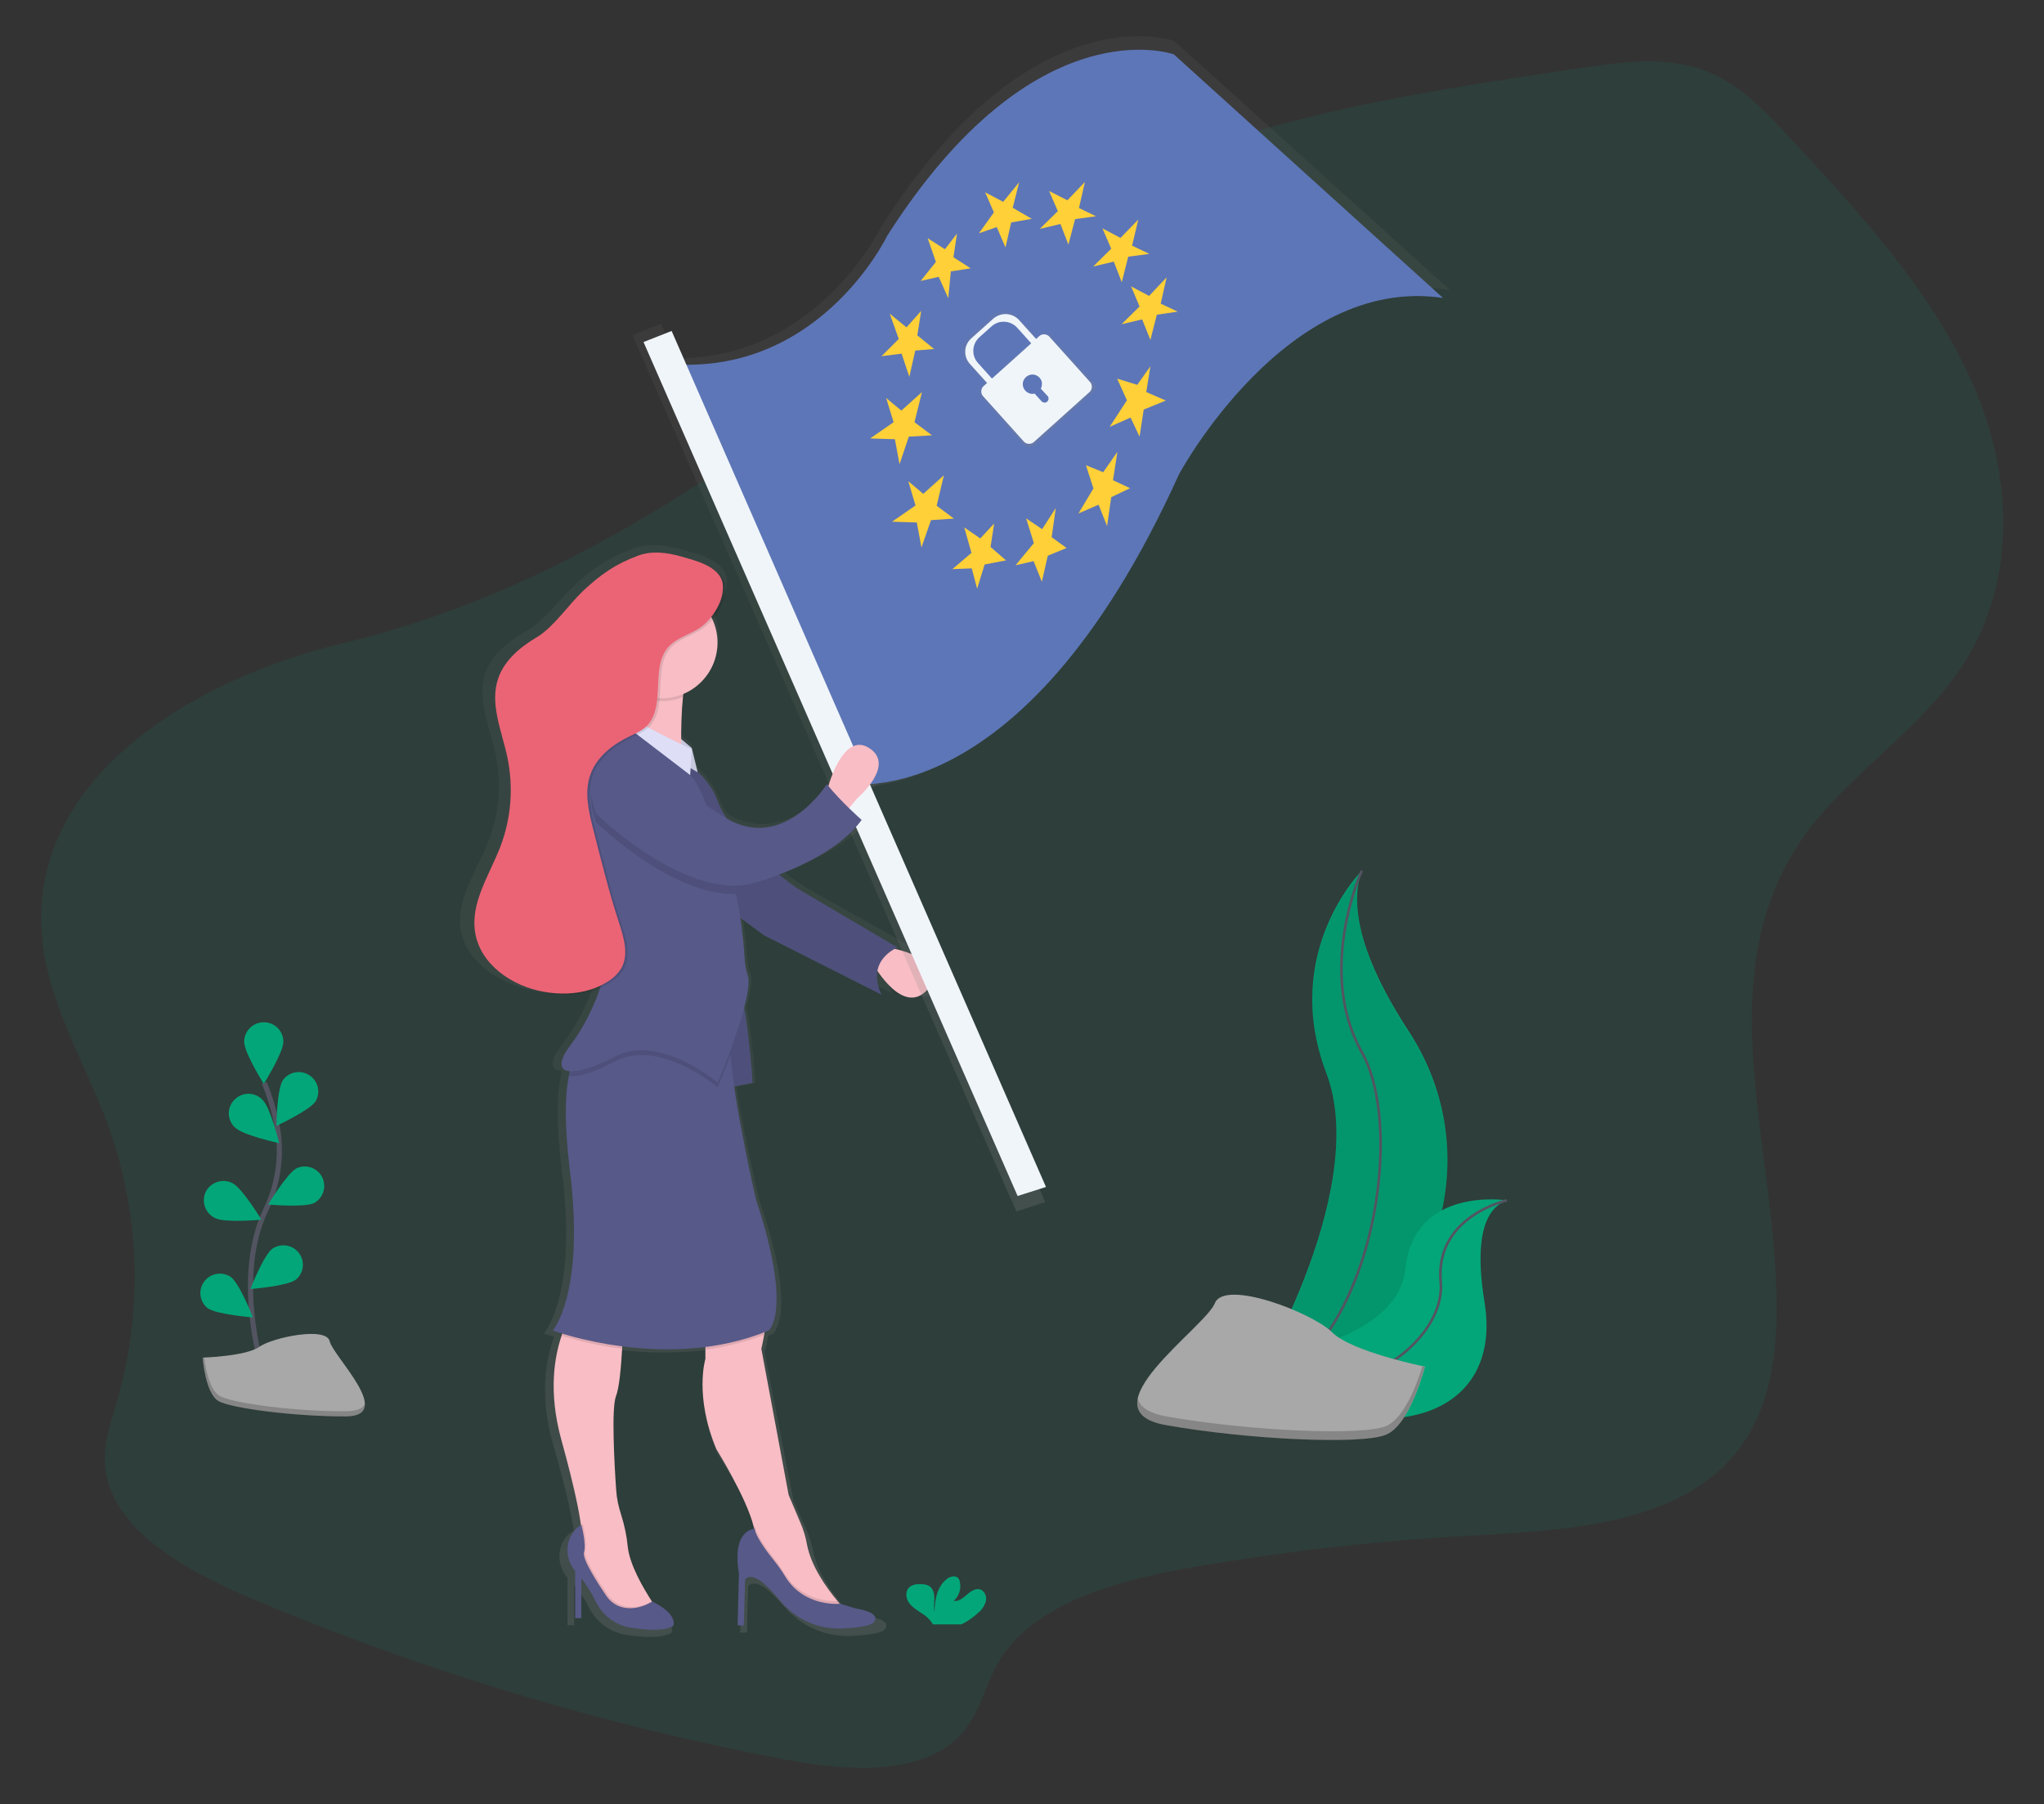 <?xml version="1.0" encoding="utf-8"?>
<!-- Generator: Adobe Illustrator 23.0.2, SVG Export Plug-In . SVG Version: 6.00 Build 0)  -->
<svg version="1.1" id="Layer_1" xmlns="http://www.w3.org/2000/svg" xmlns:xlink="http://www.w3.org/1999/xlink" x="0px" y="0px"
	 width="792.8px" height="700px" viewBox="0 0 792.8 700" style="enable-background:new 0 0 792.8 700;" xml:space="preserve">
<rect x="0" y="0" width="792.8" height="700" fill="#333333" stroke="none"/>
<style type="text/css">
	.st0{opacity:0.1;fill:#03A678;enable-background:new    ;}
	.st1{fill:url(#SVGID_1_);}
	.st2{fill:#F8BDC5;}
	.st3{fill:#575988;}
	.st4{opacity:0.1;enable-background:new    ;}
	.st5{fill:url(#SVGID_2_);}
	.st6{fill:#5D76B7;}
	.st7{fill:#FFD037;}
	.st8{fill:url(#SVGID_3_);}
	.st9{fill:#F0F5FA;}
	.st10{fill:#DEDFF7;}
	.st11{fill:#EB6475;}
	.st12{fill:none;stroke:#535461;stroke-width:2;stroke-miterlimit:10;}
	.st13{fill:#03A678;}
	.st14{fill:none;stroke:#535461;stroke-miterlimit:10;}
	.st15{fill:#A8A8A8;}
	.st16{opacity:0.2;enable-background:new    ;}
</style>
<title>gdpr</title>
<path class="st0" d="M16.3,363.7c2.3,25.5,16.7,48.6,25.6,72.9c12.5,34.5,13.7,72.1,3.4,107.3c-2.1,7.2-4.7,14.5-4.7,21.9
	c0,25.6,29.1,42.5,55.6,53.8c67.2,28.5,137.4,49.7,209.2,63.2c23.5,4.4,52.8,6.3,67.7-10.3c7.1-8,8.9-18.5,14.1-27.5
	c13.4-22.9,45.8-31.8,75-36.9c35.2-6.1,70.7-10.2,106.3-12.2c35.9-2,76.6-3.8,100.4-27.3c15.1-15,19.5-35.6,20.1-55.2
	c2-64-28.6-133.3,10.6-188.8c16.5-23.3,43.4-40.2,59.7-63.6c23.7-33.8,21.6-76.7,5.6-112.7c-16-36-44.4-66.6-72.4-96.7
	c-9.3-9.9-19.2-20.3-33.1-24.9c-14.5-4.8-30.8-2.6-46.3-0.3C542.5,36.8,469.4,48,410.2,83.3c-29.4,17.6-53.9,40.3-80.1,61.3
	c-56.6,45.2-122.1,87-196.9,104.9C72.6,264,10.8,303.1,16.3,363.7z"/>
<linearGradient id="SVGID_1_" gradientUnits="userSpaceOnUse" x1="369.632" y1="-128.943" x2="369.632" y2="294.762" gradientTransform="matrix(1 0 0 -1 -96.51 506.31)">
	<stop  offset="0" style="stop-color:#808080;stop-opacity:0.25"/>
	<stop  offset="0.54" style="stop-color:#808080;stop-opacity:0.12"/>
	<stop  offset="1" style="stop-color:#808080;stop-opacity:0.1"/>
</linearGradient>
<path class="st1" d="M351.6,367.4c0.4-0.2,0.7-0.4,1.1-0.5c0,0-31.2-17.6-39.8-22.4c-3.1-1.9-6.1-4-8.9-6.3
	c10.8-3.9,26-10.9,34-21.5c0,0-2.3-1.9-5.2-4.6l3.1-3.7c0,0,16.3-13.2,5.1-20c-9.1-5.5-14.9,9.2-16.7,14.9l-0.6-0.8
	c0,0-17.6,26.8-41.3,13.5c-1.5-2.1-2.7-4.3-3.7-6.7c-1.8-4.5-4.6-8.5-8.3-11.7l-2.4-9.3l-4.3-3.5c0-5.1,0.2-11.2,0.8-16.6
	c0-0.3,0.1-0.7,0.1-1c8.3-3.3,14.2-11.1,14.2-20.3c0-3.2-0.7-6.4-2.1-9.3c3.4-3.8,5.8-9.1,5.1-13.6c-0.6-3.5-3.6-5.8-7.2-7.4
	c-3.5-1.8-7.7-2.8-10.9-3.6c-5.8-1.6-12.2-2.3-17.9-0.3c-9.4,3.4-15.2,7.3-22.4,13.8c-5.8,5.2-12.1,14.2-18.9,18.1
	c-6.8,3.9-13.5,9-16.1,16.1c-3.7,10,1.4,20.8,3.7,31.2c2.6,11.7,1.6,23.9-2.9,35.1c-4.5,11.1-12.4,22-10.5,33.8
	c1.5,8.9,8.6,15.9,17.3,19.9c3.9,1.9,8,3.2,12.2,3.9c7.3,1.2,15.2,0.8,22-2c-2.9,8.2-7,15.8-12.2,22.7c-5,6.4-4.5,9.9-0.1,10.2
	c-0.2,0.6-0.3,1.2-0.4,1.9c-1.4,7.1-1.9,18.7,0.5,37.6c6.1,47.8-7.1,62.4-7.1,62.4s1.4,0.5,4,1.2c-0.1,0.3-0.2,0.6-0.3,0.9
	c-2.8,8-5.5,22-0.1,40.8c5.8,20.2,7.5,29.5,8,33.5v0.2c-0.6,0.2-2.7,1.2-4.3,4.4c-2.2,4.5-1.4,9.9,1.9,13.6v18.5h2.6v-15.6
	c2.2,2.7,4.2,5.6,5.7,8.7c2.9,5.9,8.7,10,15.2,10.8c6.6,0.9,13.8,1.2,16.9-1c0,0,2.3-4.3-8.6-9.4l-0.1-0.1
	c-3.6-5.2-9.1-14.2-9.9-21.3c-0.5-4.3-1.4-8.6-2.8-12.8l0,0c-1.1-3.1-1.8-6.3-2-9.6c-0.8-10-2.1-32.1-0.1-36.9
	c1.3-3.3,2.1-11.5,2.5-18.7c0-0.3,0-0.6,0.1-1c11.3,1.5,22.8,1.5,34.2,0.2v4.8c0,0-4.6,14.6,4.6,35.6c0,0,12.5,19,15.3,30.3
	c0.1,0.3,0.2,0.6,0.2,0.9c-1.7,0.2-9,1.9-6.3,17.5l-0.5,20.5h2.6l0.5-18c0,0,2.6-4.4,11.2,4.9c1.3,1.4,2.5,2.7,3.6,3.9
	c6.3,7,15.4,10.8,24.8,10.5c5.6-0.2,10.9-0.8,13-2.2c0,0,5.1-3.9-7.7-5.8L329,625h-0.2l-0.8-0.9c-4.5-5-10.9-13.6-12.6-22.3
	c-0.6-3-1.5-5.9-2.8-8.7l-4.8-10.7l-11.2-57.5c0,0,0.6-2.5,1.2-5.6c0.1-0.3,0.1-0.7,0.2-1l1.7-0.7c0,0,10.2-7.3-5.1-51.7
	c0,0-6-24.7-9-44.4l7.4-1.4c0,0-1.1-17.4-3.4-29.5c1.5-5.7,2.3-10.6,1.4-13c-0.8-2.2-1.2-4.5-1.3-6.8c-0.3-5.2-0.9-10.5-1.7-15.6
	l9.6,6.8l48.5,23.4c-1.9-3.8-2.2-7-1.6-9.5c3.5,5.1,12.9,16.3,21,7.1C373.8,373.6,358,368.9,351.6,367.4z"/>
<path class="st2" d="M344.7,367.6c0,0,25,4.3,15.4,15.9s-21.2-9.1-21.2-9.1L344.7,367.6z"/>
<path class="st3" d="M261.6,293.1c0,0,12.5,5.8,16.8,17.8c4.3,12,24,29.8,32.2,34.6c8.2,4.8,37.5,22.1,37.5,22.1s-12.5,4.8-6.2,18.3
	l-45.7-23.1l-20.7-15.4L261.6,293.1z"/>
<path class="st4" d="M261.6,293.1c0,0,12.5,5.8,16.8,17.8c4.3,12,24,29.8,32.2,34.6c8.2,4.8,37.5,22.1,37.5,22.1s-12.5,4.8-6.2,18.3
	l-45.7-23.1l-20.7-15.4L261.6,293.1z"/>
<linearGradient id="SVGID_2_" gradientUnits="userSpaceOnUse" x1="822.591" y1="384.164" x2="822.591" y2="751.927" gradientTransform="matrix(0.822 -0.569 -0.569 -0.822 78.564 1159.545)">
	<stop  offset="0" style="stop-color:#808080;stop-opacity:0.25"/>
	<stop  offset="0.54" style="stop-color:#808080;stop-opacity:0.12"/>
	<stop  offset="1" style="stop-color:#808080;stop-opacity:0.1"/>
</linearGradient>
<path class="st5" d="M455.5,15.9c0,0-55.1-20.1-113.6,71.9c0,0-24.6,51.4-79.6,51.2l-5.9-13.4l-11.1,4.4l148.9,340l11.2-3.6
	l-70.1-161.1c23.3-1.8,75.1-18.5,122.4-122.9c0,0,42.5-79.3,104.7-69.9L455.5,15.9z"/>
<path class="st6" d="M253.2,140.5l72.2,163.2c0,0,70,17.1,131.9-119.7c0,0,41.6-77.5,102.4-68.4L455.3,21.1
	c0,0-53.9-19.6-111.2,70.4C344.1,91.5,316.2,149.8,253.2,140.5z"/>
<polygon class="st7" points="345.1,121.7 348.6,131.5 341.9,138.2 349.7,137.2 352.7,146.2 355,136 362.3,135.4 355.8,130.1 
	357.3,120.6 351.6,127 "/>
<polygon class="st7" points="359.8,92.4 363,101.6 357.1,109 364.1,107.4 367.8,115.7 368.8,105.3 376.5,104.1 369.8,99.8 
	371.2,90.6 366.5,96.7 "/>
<polygon class="st7" points="382.1,74.6 385.5,82.4 379.7,90.5 386.6,88.1 390,96 392.2,86.3 400.2,84.9 392.8,80.6 395.3,70.7 
	389.1,78.3 "/>
<polygon class="st7" points="406.9,74.1 410.3,81.9 403.3,88.8 411.3,86.9 414.4,94.9 417,85 425.1,83.9 418.5,80.7 420.8,70.6 
	414,77.7 "/>
<polygon class="st7" points="427.6,88.6 431,96.5 424,103.4 432,101.5 435.1,109.5 437.6,99.6 445.8,98.5 439.1,95.3 441.5,85.2 
	434.6,92.3 "/>
<polygon class="st7" points="438.7,111.1 442,118.9 435,125.8 443,123.9 446.2,131.9 448.7,122.1 456.8,120.9 450.2,117.8 
	452.5,107.6 445.7,114.8 "/>
<polygon class="st7" points="433.3,146.9 437.1,155.3 430.4,165.6 438.5,162 442,169.4 443.6,158.9 452.2,155.4 444.6,152.1 
	446.2,142.1 441.1,149.3 "/>
<polygon class="st7" points="421.2,180.5 424.1,189.5 418.3,199.2 426.1,195.8 429.4,204.1 431,192.9 438.3,189.4 431.7,186.3 
	433.4,175.3 427.9,183.2 "/>
<polygon class="st7" points="398,201.1 401,210.7 393.9,219.3 400.9,217.7 404.1,225.7 406.4,215.6 413.7,212.6 407.9,208.4 
	409.5,197.1 404.2,205.3 "/>
<polygon class="st7" points="374,204.6 376.8,214.5 369.4,220.8 376.9,220.5 379,228.4 381.9,219 390.2,217.4 384.2,212.2 
	385.6,203.1 380.2,208.9 "/>
<polygon class="st7" points="352.3,186.7 355.1,196.1 346,202.4 355.6,202.7 357.4,212.4 361.1,201.8 370,201.2 363.3,196.2 
	366.1,184.4 358.1,191.6 "/>
<polygon class="st7" points="343.7,154.4 346.6,163.8 337.5,170.1 347.1,170.4 348.9,180.1 352.5,169.4 361.5,168.9 354.7,163.8 
	357.6,152.1 349.6,159.3 "/>
<linearGradient id="SVGID_3_" gradientUnits="userSpaceOnUse" x1="839.819" y1="627.95" x2="839.819" y2="678.771" gradientTransform="matrix(0.822 -0.569 -0.569 -0.822 78.564 1159.545)">
	<stop  offset="0" style="stop-color:#808080;stop-opacity:0.25"/>
	<stop  offset="0.54" style="stop-color:#808080;stop-opacity:0.12"/>
	<stop  offset="1" style="stop-color:#808080;stop-opacity:0.1"/>
</linearGradient>
<path class="st8" d="M424.1,148.3l-16.6-18.5c-1.1-1.2-2.9-1.3-4.1-0.2c0,0,0,0,0,0l-1.3,1.2l-7-7.7c-2.7-3-7.4-3.3-10.4-0.6
	c0,0,0,0,0,0l-9.1,8.1c-3,2.7-3.3,7.4-0.6,10.4c0,0,0,0,0,0l7,7.7l-1.4,1.2c-1.2,1.1-1.3,2.9-0.2,4.1c0,0,0,0,0,0l16.6,18.5
	c1.1,1.2,2.9,1.3,4.1,0.2c0,0,0,0,0,0l22.7-20.4C425.1,151.4,425.2,149.6,424.1,148.3C424.1,148.4,424.1,148.4,424.1,148.3z
	 M378.3,140.7c-2.7-3-2.5-7.7,0.6-10.4c0,0,0,0,0,0l5.1-4.6c3-2.7,7.7-2.5,10.4,0.6c0,0,0,0,0,0l5.7,6.4L384,147L378.3,140.7z
	 M404.1,151.2l2.7,3c0.6,0.7,0.5,1.7-0.1,2.3c-0.7,0.6-1.7,0.5-2.3-0.1l0,0l-2.8-3.2c-2.1,0.5-4.2-0.8-4.7-2.9
	c-0.5-2.1,0.8-4.2,2.9-4.7c2.1-0.5,4.2,0.8,4.7,2.9C404.6,149.4,404.5,150.3,404.1,151.2L404.1,151.2z"/>
<path class="st9" d="M385.3,123.6l-8.6,7.7c-2.9,2.6-3.1,7-0.5,9.9c0,0,0,0,0,0l7.3,8.1l1.9-1.7l-6.1-6.8c-2.6-2.9-2.3-7.3,0.5-9.9
	c0,0,0,0,0,0l4.8-4.3c2.9-2.6,7.3-2.3,9.9,0.5c0,0,0,0,0,0l6.1,6.8l1.9-1.7l-7.3-8.1C392.6,121.3,388.2,121.1,385.3,123.6
	C385.3,123.6,385.3,123.6,385.3,123.6z"/>
<path class="st9" d="M403.1,130.4l-21.6,19.4c-1.1,1-1.2,2.8-0.2,3.9l15.8,17.6c1,1.1,2.8,1.2,3.9,0.2l21.6-19.4
	c1.1-1,1.2-2.8,0.2-3.9L407,130.6C406,129.5,404.2,129.4,403.1,130.4C403.1,130.4,403.1,130.4,403.1,130.4z M403.7,150.8l2.6,2.8
	c0.6,0.6,0.5,1.6-0.1,2.2c-0.6,0.6-1.6,0.5-2.2-0.1l-2.7-3c-2,0.5-4-0.8-4.5-2.8c-0.5-2,0.8-4,2.8-4.5c2-0.5,4,0.8,4.5,2.8
	C404.2,149.1,404.1,150,403.7,150.8L403.7,150.8z"/>
<polygon class="st9" points="249.6,132.7 394.7,464 405.7,460.5 260.5,128.4 "/>
<path class="st2" d="M320.7,307c0,0,5.8-23.6,16.4-16.8c10.6,6.7-4.8,19.7-4.8,19.7l-4.3,5.3L320.7,307z"/>
<polygon class="st10" points="262.8,285.5 268.3,290.2 270.6,299.6 266.8,297.4 266.8,290.2 262.8,289.7 "/>
<polygon class="st4" points="262.8,285.5 268.3,290.2 270.6,299.6 266.8,297.4 266.8,290.2 262.8,289.7 "/>
<path class="st3" d="M279.1,380.6l3.2,41.4l9.6-1.9c0,0-2.1-33.7-6.4-39.4C281.2,374.8,279.1,380.6,279.1,380.6z"/>
<path class="st4" d="M279.1,380.6l3.2,41.4l9.6-1.9c0,0-2.1-33.7-6.4-39.4C281.2,374.8,279.1,380.6,279.1,380.6z"/>
<path class="st2" d="M255.8,625.3l-15.4,2.4l-8.7-6.7l-6.2-19.7v-7.2c0-0.9,0-1.7-0.2-2.6c-0.5-3.9-2.1-13.1-7.6-33
	c-5.1-18.5-2.6-32.3,0.1-40.2c0.8-2.6,1.9-5.1,3.3-7.4h20.7c0,0-0.1,5.7-0.5,12.4c-0.4,7.1-1.1,15.2-2.4,18.4
	c-1.8,4.8-0.6,26.5,0.1,36.4c0.2,3.2,0.9,6.4,1.9,9.5l0,0c1.3,4.1,2.2,8.3,2.6,12.6c0.8,7,6,15.9,9.3,21
	C254.6,623.7,255.8,625.3,255.8,625.3z"/>
<path class="st2" d="M328.9,625.8l-6.7,1.9l-13-5.3l-16.4-17.3v-9.6c-0.1-1.1-0.2-2.2-0.5-3.3c-2.7-11.1-14.4-29.9-14.4-29.9
	c-8.7-20.7-4.3-35.1-4.3-35.1v-14.9c0,0,22.6-7.7,23.6-4.8c0.5,1.6-0.1,6.4-0.8,10.3c-0.5,3-1.1,5.5-1.1,5.5l10.6,56.7l4.5,10.6
	c1.2,2.8,2.1,5.6,2.6,8.6c1.6,8.5,7.7,17,11.9,22C327.1,624.1,328.9,625.8,328.9,625.8z"/>
<path class="st4" d="M255.8,625.3l-15.4,2.4l-8.7-6.7l-6.2-19.7v-7.2c0-0.9,0-1.7-0.2-2.6c0.2-0.1,0.4-0.2,0.7-0.3
	c0,0,1.9,7.2,1,10.6c-0.8,2.7,5.8,12.7,8.5,16.6c1.3,2,3.3,3.6,5.5,4.4c5.3,1.9,10.3-0.6,11.9-1.6
	C254.6,623.7,255.8,625.3,255.8,625.3z"/>
<path class="st3" d="M253,621.3c0,0-6.1,4.2-12.5,2c-2.3-0.8-4.2-2.4-5.5-4.4c-2.7-4-9.3-14-8.5-16.6c1-3.4-1-10.6-1-10.6
	s-2.4,0.8-4.2,4.4c-2.1,4.4-1.4,9.7,1.8,13.4v18.3h2.4v-15.4c2.1,2.6,3.9,5.5,5.4,8.6c2.7,5.8,8.1,9.8,14.4,10.6
	c6.2,0.9,13,1.2,15.9-0.9C261.1,630.6,263.2,626.4,253,621.3z"/>
<path class="st4" d="M328.9,625.8l-6.7,1.9l-13-5.3l-16.4-17.3v-9.6c-0.1-1.1-0.2-2.2-0.5-3.3c0.2,0,0.3,0,0.5-0.1
	c0,2.5,4.3,8.5,7.3,12.3c1.6,2,3,4.1,4.4,6.3c6.2,10,17,10.6,20.3,10.5C327.1,624.1,328.9,625.8,328.9,625.8z"/>
<path class="st3" d="M292.8,593.1c0,0-9.1,0-6.2,17.3l-0.5,20.2h2.4l0.5-17.8c0,0,2.4-4.3,10.6,4.8c1.2,1.4,2.4,2.7,3.4,3.9
	c5.8,6.8,14.4,10.6,23.4,10.3c5.2-0.2,10.3-0.8,12.2-2.1c0,0,4.8-3.8-7.2-5.8l-5.5-1.7c0,0-13.9,1.5-21.3-10.5
	c-1.3-2.2-2.8-4.3-4.4-6.3C297.1,601.6,292.8,595.6,292.8,593.1z"/>
<path class="st4" d="M221.2,510.9h20.7c0,0-0.1,5.7-0.5,12.4c-7.9-1-15.8-2.7-23.4-5C218.7,515.7,219.8,513.2,221.2,510.9z"/>
<path class="st4" d="M296.3,517.9c-7.3,2.8-15,4.7-22.7,5.7v-11.2c0,0,22.6-7.7,23.6-4.8C297.7,509.1,297,514,296.3,517.9z"/>
<path class="st3" d="M298.1,516.2c-39.4,16.4-83.7,0-83.7,0s12.5-14.4,6.7-61.5c-2.3-18.7-1.9-30.1-0.5-37.1c2.1-10.6,6.3-11,6.3-11
	l56.7-6.7c-0.5,1.9-0.5,5.2-0.3,9.2c1.4,19.1,9.9,56.2,9.9,56.2C307.7,509,298.1,516.2,298.1,516.2z"/>
<path class="st2" d="M267.8,258.5c-1.5,2.2-2.4,6.7-2.9,11.9c-1.2,11.8-0.5,27.1-0.5,27.1s-29.3,15.9-22.6-4.8
	c3.9-12.8,2.7-26.6-3.4-38.5C238.5,254.1,272.6,251.2,267.8,258.5z"/>
<path class="st4" d="M267.8,258.5c-1.5,2.2-2.4,6.7-2.9,11.9c-7.4,3-15.8,1.7-21.9-3.3c-0.9-4.5-2.4-8.8-4.5-12.8
	C238.5,254.1,272.6,251.2,267.8,258.5z"/>
<circle class="st2" cx="256.7" cy="249.3" r="21.6"/>
<path class="st4" d="M283.4,409c-2.6,7.2-5,12.9-5,12.9s-22.6-19.2-39.9-10.1c-8.2,4.3-14.4,6.2-17.8,5.7c2.1-10.6,6.3-11,6.3-11
	l56.7-6.7C283.2,401.7,283.1,405,283.4,409z"/>
<path class="st3" d="M278.4,420c0,0-22.6-19.2-39.9-10.1c-17.3,9.1-26,7.2-17.3-4.3c8.7-11.5,20.2-36.1,11.5-54.3
	c-8.7-18.3-12-47.1-5.3-54.8c6.7-7.7,13-16.4,13-18.3c0,0,24.5,17.8,29.3,25c1.4,2.1,3.6,7.4,6.2,13.9c1.4,3.5,2.8,7.4,4.2,11.2
	c2.2,6.1,4,12.3,5.4,18.7c1.7,8.1,2.8,16.3,3.3,24.6c0.1,2.3,0.5,4.5,1.2,6.7C292.8,385.9,278.4,420,278.4,420z"/>
<path class="st10" d="M268.3,290.7l-0.6,10L240,279.5c0,0-0.5-4.2,6.7,0.1C253.9,283.9,268.3,290.7,268.3,290.7z"/>
<path class="st4" d="M285.4,346.9c-25.4,0.5-54.2-27.9-54.2-27.9c-10.1-26.9,24-21.2,24-21.2s2.8,7.2,20.6,19.1
	c1.4,3.5,2.8,7.4,4.2,11.2C282.3,334.4,284.1,340.6,285.4,346.9z"/>
<path class="st3" d="M231.3,315.7c0,0,32.7,32.2,59.1,27.4c0,0,31.3-7.7,43.8-25c0,0-8.2-7.2-13.5-13.9c0,0-16.8,26.9-39.4,13
	s-26-22.6-26-22.6S221.2,288.7,231.3,315.7z"/>
<path class="st4" d="M265.1,216.3c-5.5-1.6-11.5-2.3-16.8-0.3c-8.8,3.3-14.3,7.2-21.2,13.6c-5.4,5.1-11.4,14-17.8,17.9
	c-6.4,3.8-12.6,8.8-15.1,15.9c-3.5,9.9,1.3,20.5,3.5,30.8c2.4,11.6,1.5,23.6-2.7,34.6c-4.2,11-11.7,21.7-9.8,33.4
	c2,12.4,14.4,20.9,26.8,23c8.4,1.5,17.6,0.6,24.8-4.1c2-1.2,3.7-2.9,5-4.9c3.1-5.3,1.1-11.9-0.8-17.8c-3.9-11.9-6.9-24.1-10-36.2
	c-1.8-7.1-3.6-14.7-1-21.6c2.5-6.7,8.6-11.4,15-14.5c2.5-1.2,5.2-2.3,7.1-4.4c1-1.2,1.8-2.5,2.4-4c3.2-8.6-0.4-19.7,5.8-26.5
	c3.2-3.4,8.1-4.6,12-7.2c4.9-3.3,9.8-10.9,8.9-17.2C280.1,220.2,270.8,218,265.1,216.3z"/>
<path class="st11" d="M264.2,215.9c-5.5-1.6-11.5-2.3-16.8-0.3c-8.8,3.3-14.3,7.2-21.2,13.6c-5.4,5.1-11.4,14-17.8,17.9
	c-6.4,3.8-12.6,8.8-15.1,15.9c-3.5,9.9,1.3,20.5,3.5,30.8c2.4,11.6,1.5,23.6-2.7,34.6c-4.2,11-11.7,21.7-9.8,33.4
	c2,12.4,14.4,20.9,26.8,23c8.4,1.5,17.6,0.6,24.8-4.1c2-1.2,3.7-2.9,5-4.9c3.1-5.3,1.1-11.9-0.8-17.8c-3.9-11.9-6.9-24.1-10-36.2
	c-1.8-7.1-3.6-14.7-1-21.6c2.5-6.7,8.6-11.4,15-14.5c2.5-1.2,5.2-2.3,7.1-4.4c1-1.2,1.8-2.5,2.4-4c3.2-8.6-0.4-19.7,5.8-26.5
	c3.2-3.4,8.1-4.6,12-7.2c4.9-3.3,9.8-10.9,8.9-17.2C279.2,219.7,269.8,217.5,264.2,215.9z"/>
<path class="st12" d="M101.1,528.6c0,0-10-34,1.9-59c5.1-10.5,6.6-22.3,4.3-33.7c-1.1-5.4-2.7-10.7-4.8-15.8"/>
<path class="st13" d="M109.9,404.2c0,4.2-7.6,16.3-7.6,16.3s-7.6-12.1-7.6-16.3c0-4.2,3.4-7.6,7.6-7.6
	C106.6,396.6,109.9,400,109.9,404.2z"/>
<path class="st13" d="M122.4,427.3c-2.3,3.5-15.2,9.5-15.2,9.5s0.2-14.3,2.5-17.7c2.4-3.4,7.1-4.2,10.5-1.8
	C123.5,419.6,124.4,423.9,122.4,427.3z"/>
<path class="st13" d="M121.9,466.7c-3.7,1.9-17.9,0.6-17.9,0.6s7.4-12.2,11.1-14.1c3.8-1.7,8.3,0,10,3.8
	C126.7,460.6,125.3,464.8,121.9,466.7L121.9,466.7z"/>
<path class="st13" d="M114.7,496.5c-3.4,2.5-17.6,3.6-17.6,3.6s5.2-13.3,8.6-15.7c3.5-2.3,8.2-1.4,10.5,2.1
	C118.4,489.7,117.7,494.1,114.7,496.5z"/>
<path class="st13" d="M91.4,437.6c3,2.9,16.9,5.9,16.9,5.9s-3.4-13.8-6.4-16.7c-2.8-3.1-7.6-3.3-10.7-0.4c-3.1,2.8-3.3,7.6-0.4,10.7
	C91,437.3,91.2,437.5,91.4,437.6z"/>
<path class="st13" d="M83.5,472.6c3.7,1.9,17.9,0.6,17.9,0.6S94,461,90.3,459.1c-3.6-2-8.2-0.7-10.3,2.9c-2,3.6-0.7,8.2,2.9,10.3
	C83.1,472.4,83.3,472.5,83.5,472.6L83.5,472.6z"/>
<path class="st13" d="M80.5,507.5c3.4,2.5,17.6,3.6,17.6,3.6s-5.2-13.3-8.6-15.7c-3.5-2.3-8.2-1.4-10.5,2.1
	C76.8,500.7,77.5,505.1,80.5,507.5z"/>
<path class="st13" d="M379.5,625.6c1.4-1.1,2.4-2.7,2.9-4.4c0.4-1.7-0.4-3.8-2-4.5c-1.9-0.7-3.8,0.6-5.3,1.9
	c-1.5,1.3-3.2,2.8-5.2,2.5c2.1-1.9,3-4.7,2.4-7.4c-0.1-0.6-0.3-1.1-0.7-1.5c-1-1.1-2.9-0.6-4.1,0.2c-3.9,2.8-5,8.1-5,12.9
	c-0.4-1.7-0.1-3.5-0.1-5.3c0-1.8-0.5-3.8-2-4.7c-0.9-0.5-2-0.7-3-0.7c-1.8-0.1-3.7,0.1-4.9,1.4c-1.5,1.6-1.1,4.3,0.2,6
	c1.3,1.7,3.3,2.9,5.1,4.1c1.5,0.9,2.7,2.1,3.7,3.5c0.1,0.2,0.2,0.4,0.3,0.6h11.1C375.2,629.1,377.5,627.5,379.5,625.6z"/>
<path class="st13" d="M528.2,337.8c0,0-31.6,31.6-13.8,78.5c17.8,46.9-30.6,124.9-30.6,124.9s0.5-0.1,1.5-0.2
	c64.9-11.5,97.2-85.7,61.1-140.9C533,379.6,521.9,355.5,528.2,337.8z"/>
<path class="st4" d="M528.2,338.3c0,0-31.6,31.6-13.8,78.5c17.8,46.9-30.6,124.9-30.6,124.9s0.5-0.1,1.5-0.2
	c64.9-11.5,97.2-85.7,61.1-140.9C533,380.1,521.9,356,528.2,338.3z"/>
<path class="st14" d="M528.2,337.8c0,0-17.8,38.7,0,70.4c17.8,31.6,3,120.3-44.4,133.1"/>
<path class="st13" d="M584.5,465.7c0,0-36.1-5.7-39.4,26.6s-69.4,36.8-69.4,36.8l1.2,0.8c54.6,35.8,106.7,22.8,98.9-24.7
	C572.9,487.5,573.2,469.7,584.5,465.7z"/>
<path class="st14" d="M584.5,465.7c0,0-28,6.1-25.7,31.6c2.3,25.5-41.6,56-83,31.8"/>
<path class="st15" d="M552.7,530.2c0,0-28.4-5.7-36-13.3c-7.6-7.6-41.7-20.8-45.5-11.3c-3.8,9.5-51.1,41.6-19,47.3
	c32.2,5.7,75.8,7.6,85.2,3.8C547,553,552.7,530.2,552.7,530.2z"/>
<path class="st16" d="M452.3,549.5c32.2,5.7,75.8,7.6,85.2,3.8c7.2-2.9,12.2-16.7,14.2-23.2l0.9,0.2c0,0-5.7,22.7-15.2,26.5
	c-9.5,3.8-53,1.9-85.2-3.8c-9.3-1.6-12-5.5-10.9-10.4C442.2,545.8,445.4,548.2,452.3,549.5z"/>
<path class="st15" d="M78.6,526.7c0,0,16.9-0.5,22-4.2c5.1-3.6,26-8,27.3-2.1c1.3,5.8,25.4,29,6.3,29.1s-44.4-3-49.5-6
	C79.6,540.4,78.6,526.7,78.6,526.7z"/>
<path class="st16" d="M134.6,547.5c-19.1,0.2-44.4-3-49.5-6c-3.9-2.4-5.4-10.8-5.9-14.8h-0.6c0,0,1.1,13.7,6.2,16.8s30.4,6.2,49.5,6
	c5.5,0,7.4-2,7.3-4.9C140.8,546.3,138.7,547.4,134.6,547.5z"/>
</svg>
